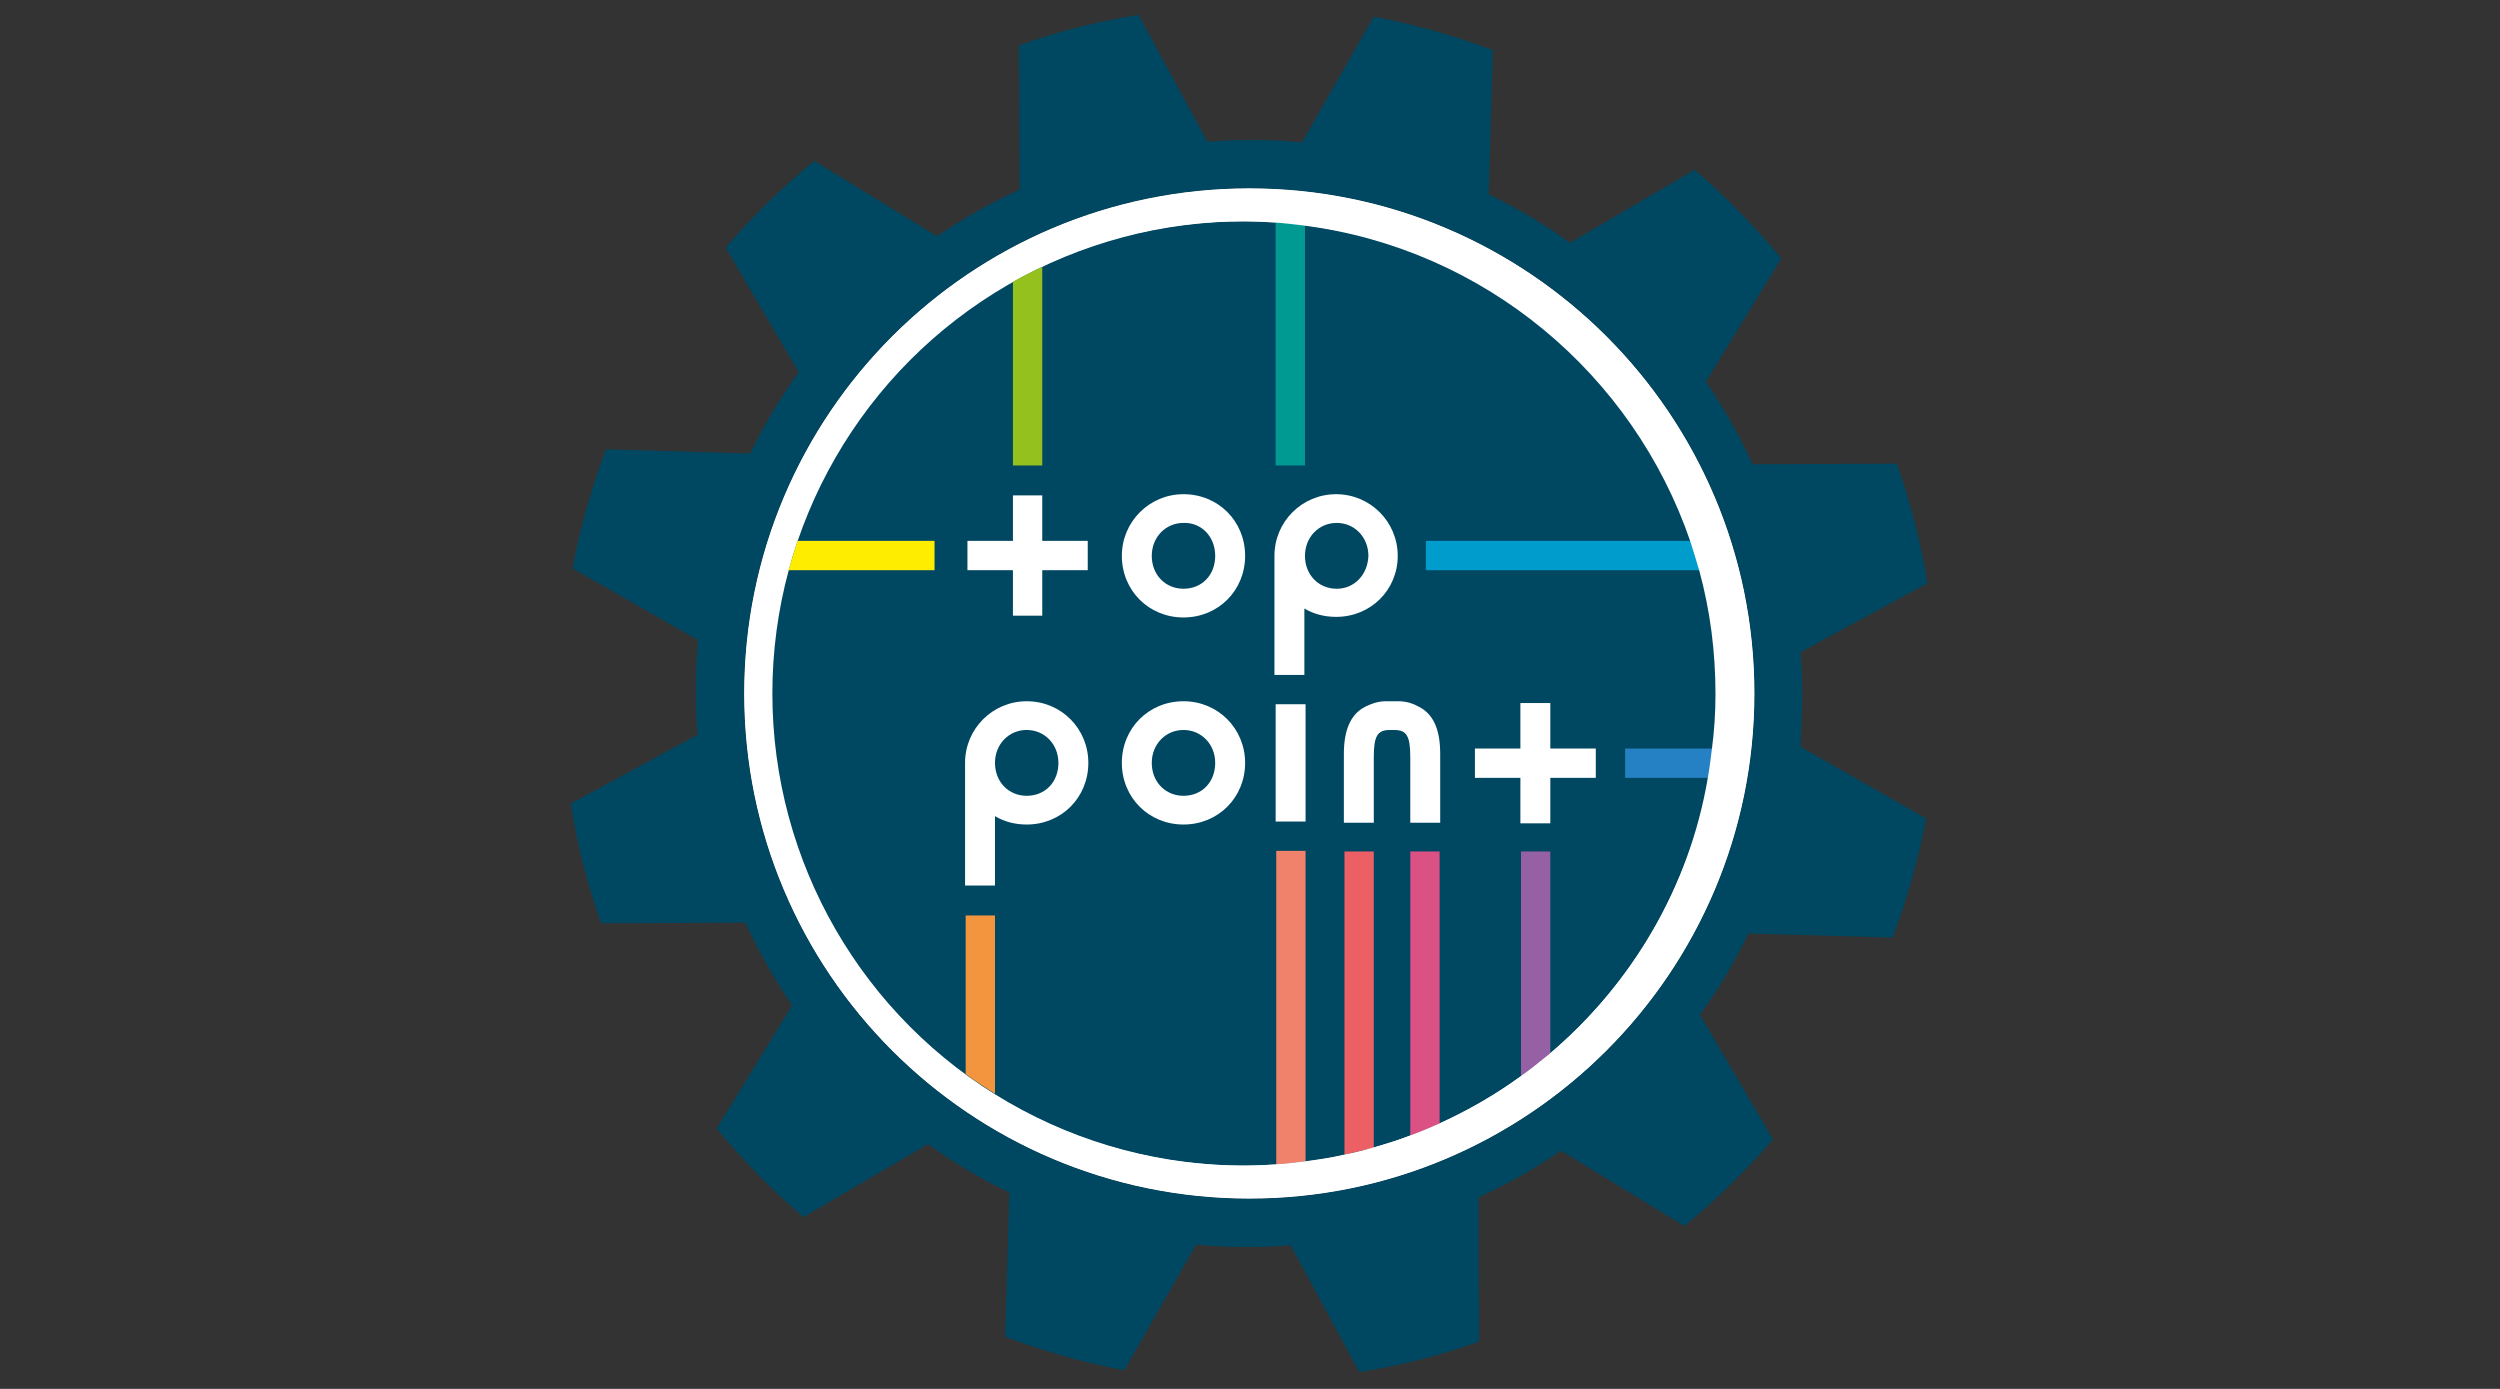 <?xml version="1.0" encoding="UTF-8" standalone="no"?>
<!-- Created with Inkscape (http://www.inkscape.org/) -->

<svg
   xmlns:dc="http://purl.org/dc/elements/1.1/"
   xmlns:cc="http://creativecommons.org/ns#"
   xmlns:rdf="http://www.w3.org/1999/02/22-rdf-syntax-ns#"
   xmlns:svg="http://www.w3.org/2000/svg"
   xmlns="http://www.w3.org/2000/svg"
   xmlns:sodipodi="http://sodipodi.sourceforge.net/DTD/sodipodi-0.dtd"
   xmlns:inkscape="http://www.inkscape.org/namespaces/inkscape"
   width="180"
   height="100"
   viewBox="0 0 47.625 26.458"
   version="1.1"
   id="svg8"
   inkscape:version="0.92.3 (2405546, 2018-03-11)"
   sodipodi:docname="toppoint.svg">
  <rect x="0" y="0" width="47.625" height="26.458" fill="#333333" stroke="none"/>
  <defs
     id="defs2" />
  <sodipodi:namedview
     id="base"
     pagecolor="#ffffff"
     bordercolor="#666666"
     borderopacity="1.0"
     inkscape:pageopacity="0.0"
     inkscape:pageshadow="2"
     inkscape:zoom="1.9459711"
     inkscape:cx="132.11913"
     inkscape:cy="59.404789"
     inkscape:document-units="px"
     inkscape:current-layer="layer1"
     showgrid="false"
     units="px" />
  <g
     inkscape:label="Layer 1"
     inkscape:groupmode="layer"
     id="layer1"
     transform="translate(0,-270.542)">
    <g
       id="g157"
       transform="matrix(0.114,0,0,0.114,4.408,264.361)"
       style="stroke-width:2.319">
	<circle
   id="circle107"
   r="84.4"
   cy="170.1"
   cx="170.1"
   style="fill:#ffffff;stroke-width:2.319" />

	<g
   id="g111"
   style="stroke-width:2.319">
		<path
   id="path109"
   d="m 262.5,170.1 c 0,-2.3 -0.1,-4.6 -0.3,-6.9 l 21.2,-11.5 c -1.1,-6.9 -2.8,-13.6 -5.1,-20 l -24.1,0.1 C 252,127 249.4,122.4 246.4,118 L 259,97.4 c -4.4,-5.3 -9.2,-10.3 -14.5,-14.8 l -20.8,12.2 c -4.3,-3.1 -8.8,-5.8 -13.6,-8.1 l 0.7,-24.1 c -6.4,-2.4 -13,-4.3 -19.9,-5.6 l -12,21 C 176,77.7 173,77.6 170,77.6 c -2.3,0 -4.6,0.1 -6.9,0.3 L 151.6,56.7 c -6.9,1.1 -13.6,2.8 -20,5.1 l 0.1,24.1 c -4.8,2.2 -9.4,4.8 -13.8,7.8 L 97.4,81.1 c -5.3,4.4 -10.3,9.2 -14.8,14.5 l 12.2,20.8 c -3.1,4.3 -5.8,8.8 -8.1,13.6 l -24.1,-0.7 c -2.4,6.4 -4.3,13 -5.6,19.9 l 21,12 c -0.3,2.9 -0.4,5.9 -0.4,8.9 0,2.3 0.1,4.6 0.3,6.9 l -21.2,11.5 c 1.1,6.9 2.8,13.6 5.1,20 l 24.1,-0.1 c 2.2,4.8 4.8,9.4 7.8,13.8 l -12.6,20.6 c 4.4,5.3 9.2,10.3 14.5,14.8 l 20.8,-12.2 c 4.3,3.1 8.8,5.8 13.6,8.1 l -0.7,24.1 c 6.4,2.4 13,4.3 19.9,5.6 l 12,-21 c 2.9,0.3 5.9,0.4 8.9,0.4 2.3,0 4.6,-0.1 6.9,-0.3 l 11.5,21.2 c 6.9,-1.1 13.6,-2.8 20,-5.1 l -0.1,-24.1 c 4.8,-2.2 9.4,-4.8 13.8,-7.8 l 20.6,12.6 c 5.3,-4.4 10.3,-9.2 14.8,-14.5 l -12.2,-20.8 c 3.1,-4.3 5.8,-8.8 8.1,-13.6 l 24.1,0.7 c 2.4,-6.4 4.3,-13 5.6,-19.9 l -21,-12 c 0.1,-3 0.3,-5.9 0.3,-8.9 z m -92.4,84.4 c -46.6,0 -84.4,-37.8 -84.4,-84.4 0,-46.6 37.8,-84.4 84.4,-84.4 46.6,0 84.4,37.8 84.4,84.4 0,46.6 -37.8,84.4 -84.4,84.4 z"
   inkscape:connector-curvature="0"
   style="fill:#004762;stroke-width:2.319" />

	</g>

	<circle
   id="circle113"
   r="78.9"
   cy="170.1"
   cx="169.3"
   style="fill:#004762;stroke-width:2.319" />

	<path
   id="path115"
   d="m 159.1,136.8 c -5.7,0 -10.3,4.6 -10.3,10.3 0,5.8 4.5,10.3 10.3,10.3 5.8,0 10.3,-4.5 10.3,-10.3 0,-5.8 -4.5,-10.3 -10.3,-10.3 z m 5.3,10.3 c 0,3.2 -2.2,5.5 -5.3,5.5 -3,0 -5.3,-2.3 -5.3,-5.5 0,-3.1 2.3,-5.5 5.3,-5.5 3,-0.1 5.3,2.3 5.3,5.5 z"
   inkscape:connector-curvature="0"
   style="fill:#ffffff;stroke-width:2.319" />

	<path
   id="path117"
   d="m 194.9,147.1 c 0,-5.7 -4.6,-10.3 -10.3,-10.3 -5.7,0 -10.3,4.6 -10.3,10.3 0,0.1 0,0.2 0,0.3 v 0 19.6 h 5 v -11.1 c 1.5,0.9 3.3,1.4 5.3,1.4 5.8,0 10.3,-4.5 10.3,-10.2 z m -10.2,5.5 c -3,0 -5.3,-2.3 -5.3,-5.5 0,-3.1 2.3,-5.5 5.3,-5.5 3,0 5.3,2.4 5.3,5.5 -0.1,3.1 -2.3,5.5 -5.3,5.5 z"
   inkscape:connector-curvature="0"
   style="fill:#ffffff;stroke-width:2.319" />

	<path
   id="path119"
   d="m 159.1,171.4 c -5.8,0 -10.3,4.5 -10.3,10.3 0,5.8 4.5,10.3 10.3,10.3 5.8,0 10.3,-4.5 10.3,-10.3 0,-5.7 -4.5,-10.3 -10.3,-10.3 z m 5.3,10.3 c 0,3.2 -2.2,5.5 -5.3,5.5 -3,0 -5.3,-2.3 -5.3,-5.5 0,-3.1 2.3,-5.5 5.3,-5.5 3,0 5.3,2.4 5.3,5.5 z"
   inkscape:connector-curvature="0"
   style="fill:#ffffff;stroke-width:2.319" />

	<rect
   id="rect121"
   height="19.6"
   width="5"
   y="171.9"
   x="174.5"
   style="fill:#ffffff;stroke-width:2.319" />

	<path
   id="path123"
   d="m 198.4,172.3 v 0 c -0.9,-0.5 -2,-0.9 -3.4,-0.9 h -2.1 c -1.4,0 -2.6,0.5 -3.4,0.9 -2.4,1.2 -3.6,3.8 -3.6,7.9 v 11.5 h 5 v -10.9 c 0,-3.6 0.6,-4.6 2.7,-4.6 h 0.7 c 2.1,0 2.7,1 2.7,4.6 v 10.9 h 5 v -11.5 c 0,-4.2 -1.2,-6.7 -3.6,-7.9 z"
   inkscape:connector-curvature="0"
   style="fill:#ffffff;stroke-width:2.319" />

	<polygon
   id="polygon125"
   points="135.5,137 130.6,137 130.6,144.6 123,144.6 123,149.5 130.6,149.5 130.6,157.1 135.5,157.1 135.5,149.5 143.1,149.5 143.1,144.6 135.5,144.6 "
   style="fill:#ffffff;stroke-width:2.319" />

	<polygon
   id="polygon127"
   points="220.4,171.7 215.4,171.7 215.4,179.3 207.8,179.3 207.8,184.2 215.4,184.2 215.4,191.8 220.4,191.8 220.4,184.2 228,184.2 228,179.3 220.4,179.3 "
   style="fill:#ffffff;stroke-width:2.319" />

	<path
   id="path129"
   d="m 132.9,171.4 c -5.7,0 -10.3,4.6 -10.3,10.3 0,0.3 0,0.6 0,0.9 v 0 19.6 h 5 v -11.6 c 1.5,0.9 3.3,1.4 5.3,1.4 5.8,0 10.3,-4.5 10.3,-10.3 0,-5.7 -4.5,-10.3 -10.3,-10.3 z m 0,15.8 c -3,0 -5.3,-2.3 -5.3,-5.5 0,-3.1 2.3,-5.5 5.3,-5.5 3,0 5.3,2.4 5.3,5.5 0,3.2 -2.2,5.5 -5.3,5.5 z"
   inkscape:connector-curvature="0"
   style="fill:#ffffff;stroke-width:2.319" />

	<g
   id="g155"
   style="stroke-width:2.319">
		<path
   id="path131"
   d="m 232.9,184.2 v -4.9 h 14.8 c 0.4,-3 0.6,-6.1 0.6,-9.2 0,-7.1 -1,-14 -2.7,-20.6 h -45.9 v -4.9 H 244 c -9.5,-28 -34.4,-48.9 -64.6,-52.8 V 132 h -4.9 V 91.4 c -1.7,-0.1 -3.5,-0.2 -5.3,-0.2 -12.1,0 -23.6,2.7 -33.8,7.6 V 132 h -4.9 v -30.7 c -16.8,9.4 -29.7,24.8 -36,43.3 h 22.9 v 4.9 H 93.1 c -1.8,6.6 -2.7,13.5 -2.7,20.6 0,26.1 12.7,49.3 32.3,63.6 v -26.5 h 4.9 V 237 c 12.1,7.6 26.4,12 41.8,12 1.8,0 3.5,-0.1 5.3,-0.2 v -52.3 h 4.9 v 51.9 c 2.2,-0.3 4.4,-0.6 6.5,-1.1 V 196.6 H 191 V 246 c 2.1,-0.6 4.2,-1.3 6.2,-2 v -47.5 h 4.9 V 242 c 4.8,-2.2 9.4,-4.8 13.6,-7.9 v -37.6 h 4.9 v 33.8 c 13.7,-11.6 23.3,-27.7 26.6,-46.1 z"
   inkscape:connector-curvature="0"
   style="fill:none;stroke-width:2.319" />

		<path
   id="path133"
   d="m 174.6,196.5 v 52.3 c 1.6,-0.1 3.2,-0.3 4.9,-0.5 v -51.9 h -4.9 z"
   inkscape:connector-curvature="0"
   style="fill:#f0826b;stroke-width:2.319" />

		<path
   id="path135"
   d="m 186,196.5 v 50.7 c 1.6,-0.4 3.3,-0.8 4.9,-1.2 v -49.5 z"
   inkscape:connector-curvature="0"
   style="fill:#ec5f65;stroke-width:2.319" />

		<path
   id="path137"
   d="M 197,196.5 V 244 c 1.6,-0.6 3.3,-1.3 4.9,-2 v -45.5 z"
   inkscape:connector-curvature="0"
   style="fill:#db5184;stroke-width:2.319" />

		<path
   id="path139"
   d="m 215.5,196.5 v 37.6 c 1.7,-1.2 3.3,-2.5 4.9,-3.8 v -33.8 z"
   inkscape:connector-curvature="0"
   style="fill:#9560a4;stroke-width:2.319" />

		<path
   id="path141"
   d="M 135.5,132 V 98.8 c -1.7,0.8 -3.3,1.6 -4.9,2.5 V 132 Z"
   inkscape:connector-curvature="0"
   style="fill:#95c11f;stroke-width:2.319" />

		<path
   id="path143"
   d="M 179.4,132 V 91.8 c -1.6,-0.2 -3.2,-0.4 -4.9,-0.5 V 132 Z"
   inkscape:connector-curvature="0"
   style="fill:#009a93;stroke-width:2.319" />

		<path
   id="path145"
   d="m 199.6,149.5 h 45.9 c -0.4,-1.6 -0.9,-3.3 -1.5,-4.9 h -44.4 z"
   inkscape:connector-curvature="0"
   style="fill:#009dcc;stroke-width:2.319" />

		<path
   id="path147"
   d="M 232.9,184.2 H 247 c 0.3,-1.6 0.5,-3.2 0.7,-4.9 h -14.8 z"
   inkscape:connector-curvature="0"
   style="fill:#2581c4;stroke-width:2.319" />

		<path
   id="path149"
   d="m 122.7,207.2 v 26.5 c 1.6,1.2 3.2,2.2 4.9,3.3 v -29.8 z"
   inkscape:connector-curvature="0"
   style="fill:#f3953f;stroke-width:2.319" />

		<path
   id="path151"
   d="m 117.6,144.6 h -23 c -0.5,1.6 -1,3.2 -1.5,4.9 h 24.4 v -4.9 z"
   inkscape:connector-curvature="0"
   style="fill:#ffed00;stroke-width:2.319" />

		<path
   id="path153"
   d="m 170.1,85.7 c -46.6,0 -84.4,37.8 -84.4,84.4 0,46.6 37.8,84.4 84.4,84.4 46.6,0 84.4,-37.8 84.4,-84.4 0,-46.6 -37.8,-84.4 -84.4,-84.4 z m 50.2,144.6 c -1.6,1.3 -3.2,2.6 -4.9,3.8 -4.2,3.1 -8.8,5.7 -13.6,7.9 -1.6,0.7 -3.2,1.4 -4.9,2 -2,0.8 -4.1,1.4 -6.2,2 -1.6,0.5 -3.2,0.9 -4.9,1.2 -2.1,0.5 -4.3,0.8 -6.5,1.1 -1.6,0.2 -3.2,0.4 -4.9,0.5 -1.7,0.1 -3.5,0.2 -5.3,0.2 -15.4,0 -29.7,-4.4 -41.8,-12 -1.7,-1 -3.3,-2.1 -4.9,-3.3 -19.6,-14.4 -32.3,-37.5 -32.3,-63.6 0,-7.1 1,-14 2.7,-20.6 0.4,-1.6 0.9,-3.3 1.5,-4.9 6.3,-18.5 19.3,-33.9 36,-43.3 1.6,-0.9 3.2,-1.7 4.9,-2.5 10.3,-4.9 21.7,-7.6 33.8,-7.6 1.8,0 3.5,0.1 5.3,0.2 1.6,0.1 3.2,0.3 4.9,0.5 30.2,3.9 55,24.8 64.6,52.8 0.5,1.6 1,3.2 1.5,4.9 1.8,6.6 2.7,13.5 2.7,20.6 0,3.1 -0.2,6.2 -0.6,9.2 -0.2,1.6 -0.4,3.3 -0.7,4.9 -3.1,18.2 -12.7,34.4 -26.4,46 z"
   inkscape:connector-curvature="0"
   style="fill:#ffffff;stroke-width:2.319" />

	</g>

</g>
  </g>
</svg>
